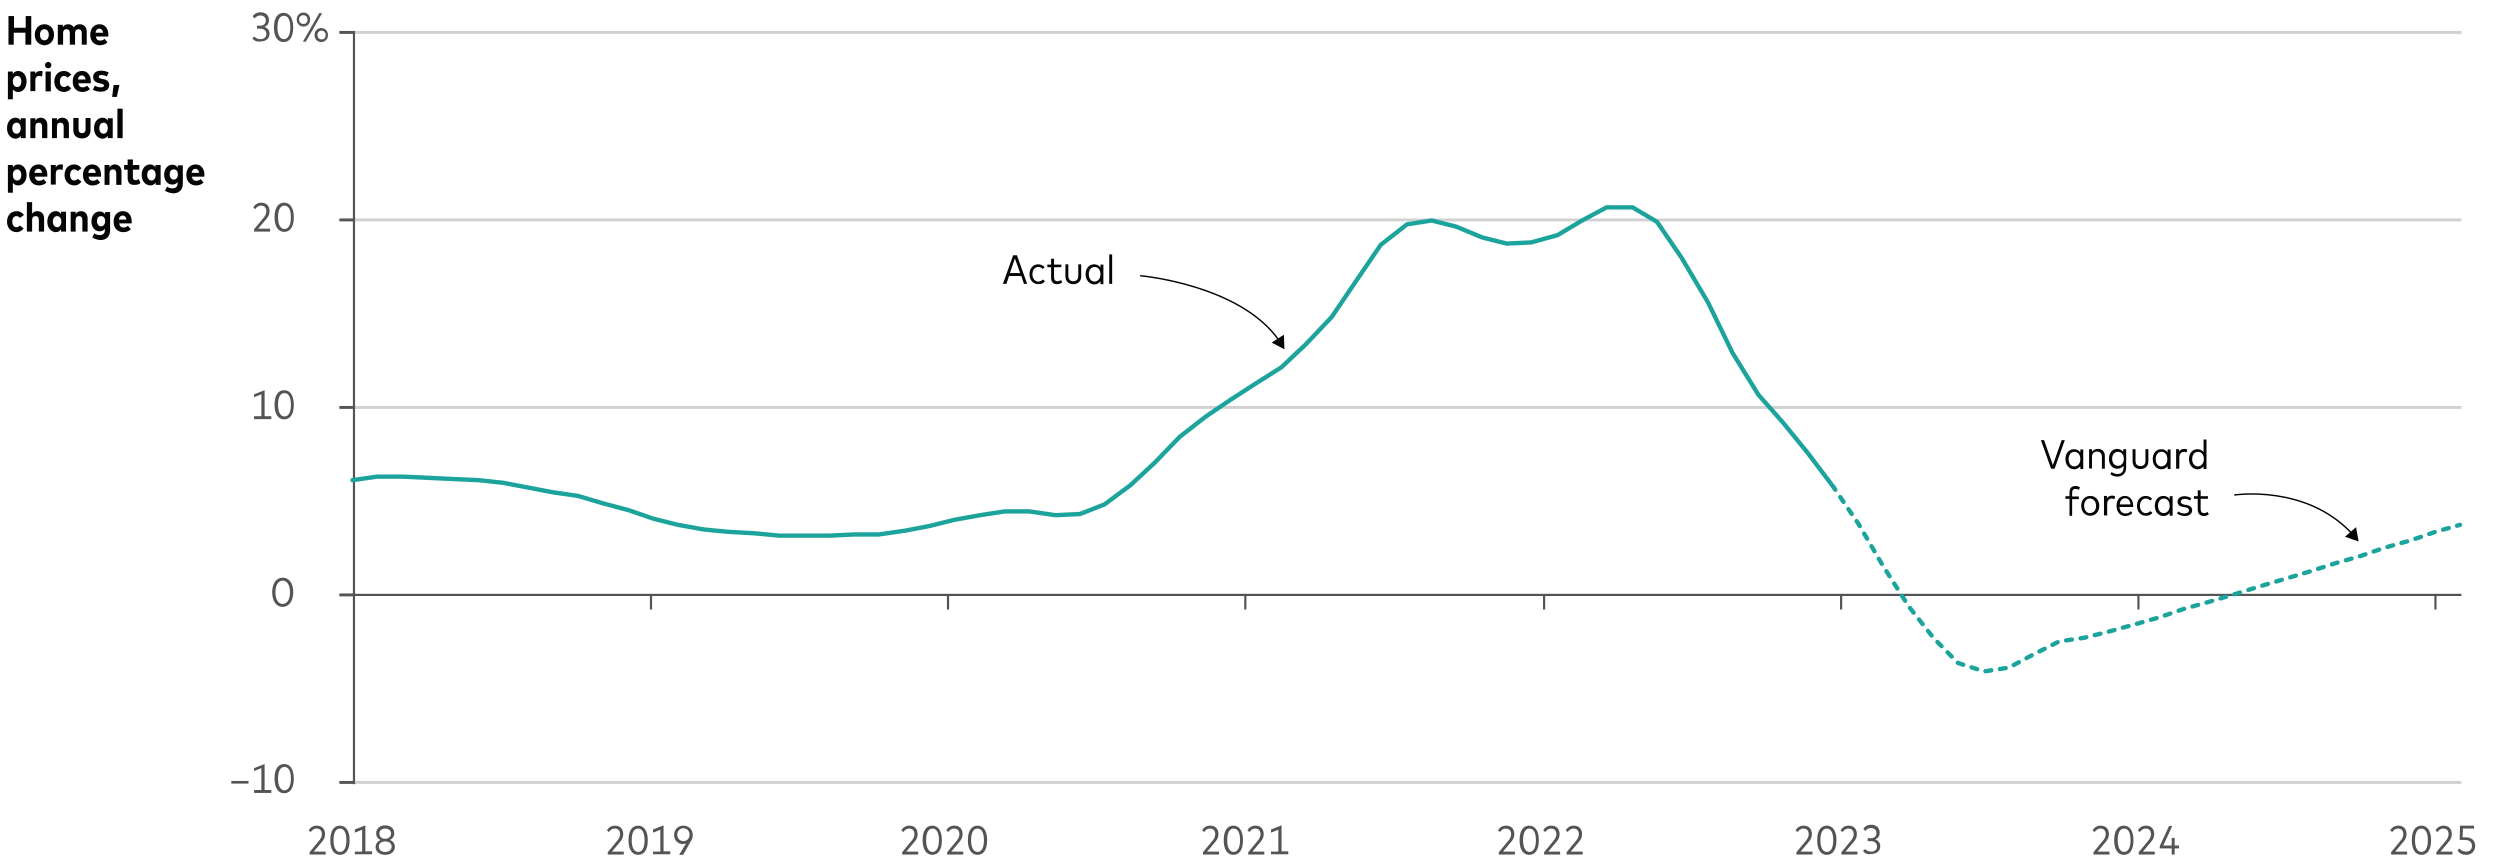 <?xml version="1.0" encoding="utf-8"?>
<!-- Generator: Adobe Illustrator 26.3.1, SVG Export Plug-In . SVG Version: 6.00 Build 0)  -->
<svg version="1.1" id="Freshness_Article_Charts" xmlns="http://www.w3.org/2000/svg" xmlns:xlink="http://www.w3.org/1999/xlink"
	 x="0px" y="0px" viewBox="0 0 856 297" style="enable-background:new 0 0 856 297;" xml:space="preserve">
<line style="fill:none;stroke:#D1D1D1;stroke-miterlimit:10;" x1="121.2" y1="75.3" x2="842.8" y2="75.3"/>
<line style="fill:none;stroke:#D1D1D1;stroke-miterlimit:10;" x1="121.2" y1="11.1" x2="842.8" y2="11.1"/>
<line style="fill:none;stroke:#D1D1D1;stroke-miterlimit:10;" x1="121.2" y1="139.5" x2="842.8" y2="139.5"/>
<line style="fill:none;stroke:#D1D1D1;stroke-miterlimit:10;" x1="121.2" y1="267.9" x2="842.8" y2="267.9"/>
<g>
	
		<line style="fill:none;stroke:#545454;stroke-width:0.75;stroke-linejoin:round;stroke-miterlimit:10;" x1="121.2" y1="268.5" x2="121.2" y2="10.6"/>
</g>
<g>
	
		<line style="fill:none;stroke:#545454;stroke-width:0.75;stroke-linejoin:round;stroke-miterlimit:10;" x1="121.2" y1="203.7" x2="842.8" y2="203.7"/>
</g>
<g>
	<path style="fill:none;stroke:#545454;stroke-width:0.75;stroke-linejoin:round;stroke-miterlimit:10;" d="M833.9,203.7v5
		 M732.2,203.7v5 M630.4,203.7v5 M528.7,203.7v5 M426.4,203.7v5 M324.6,203.7v5 M222.9,203.7v5"/>
</g>
<g>
	
		<polyline style="fill:none;stroke:#1BA39C;stroke-width:1.5;stroke-linecap:round;stroke-linejoin:round;stroke-miterlimit:10;" points="
		120.7,164.4 129.1,163.2 138,163.2 146.4,163.6 154.8,164 163.8,164.4 172.2,165.3 180.6,166.9 189.5,168.6 197.9,169.8 
		206.3,172.3 215.3,174.7 223.7,177.6 232.1,179.7 241,181.3 249.4,182.1 258.4,182.6 266.8,183.4 275.2,183.4 284.1,183.4 
		292.5,183 300.9,183 309.9,181.7 318.3,180.1 326.7,178 335.6,176.4 344,175.1 352.4,175.1 361.4,176.4 369.8,176 378.2,172.7 
		387.1,166.1 395.5,158.3 403.9,149.6 412.9,142.6 421.3,136.9 430.3,131.1 438.7,125.8 447.1,117.9 456,108.5 464.4,96.1 
		472.8,83.8 481.8,76.8 490.2,75.5 498.6,77.6 507.5,81.3 515.9,83.4 524.3,83 533.3,80.5 541.7,75.5 550.1,71 559,71 567.4,76 
		575.8,88.3 584.8,103.5 593.2,120.8 602.1,135.2 610.5,144.7 618.9,155 627.9,166.9 	"/>
</g>
<g>
	<g>
		<g>
			
				<line style="fill:none;stroke:#1BA39C;stroke-width:1.5;stroke-linecap:round;stroke-linejoin:round;" x1="627.9" y1="166.9" x2="628.4" y2="167.7"/>
			
				<polyline style="fill:none;stroke:#1BA39C;stroke-width:1.5;stroke-linecap:round;stroke-linejoin:round;stroke-dasharray:1.995,2.992;" points="
				630.1,170.2 636.3,179.3 644.7,193.7 653.6,207.7 662,218.4 670.4,227 679.4,229.9 687.8,228.6 696.2,224.1 705.1,219.6 
				713.5,218.4 721.9,216.3 730.9,213.8 739.3,211.4 747.7,208.5 756.6,206 765,203.5 774,200.7 782.4,198.2 790.8,195.7 
				799.8,192.8 808.2,190.4 816.6,187.5 825.5,185 833.9,182.1 839.9,180.4 			"/>
			
				<line style="fill:none;stroke:#1BA39C;stroke-width:1.5;stroke-linecap:round;stroke-linejoin:round;" x1="841.3" y1="180" x2="842.3" y2="179.7"/>
		</g>
	</g>
</g>
<g>
	<g>
		<g>
			<path style="fill:#545454;" d="M79.2,268.3v-0.9h5.9v0.9H79.2z"/>
			<path style="fill:#545454;" d="M87,271.5v-1h2.5v-7.5l-2.5,1V263l3.6-1.4v8.9h2.3v1H87z"/>
			<path style="fill:#545454;" d="M94,266.6c0-3.5,1.4-5,3.3-5c1.9,0,3.3,1.6,3.3,5c0,3.5-1.4,5-3.3,5C95.5,271.6,94,270.1,94,266.6
				z M99.6,266.6c0-2.8-0.9-4-2.2-4c-1.3,0-2.2,1.2-2.2,4c0,2.8,1,4,2.2,4C98.6,270.6,99.6,269.4,99.6,266.6z"/>
		</g>
	</g>
</g>
<g>
	<g>
		<path style="fill:#545454;" d="M93.2,202.8c0-3.2,1.5-5,3.6-5c2.1,0,3.6,1.8,3.6,5c0,3.2-1.6,5-3.6,5
			C94.7,207.8,93.2,206,93.2,202.8z M99.3,202.8c0-2.6-1.1-4-2.5-4s-2.5,1.4-2.5,4s1.1,4,2.5,4S99.3,205.4,99.3,202.8z"/>
	</g>
</g>
<g>
	<g>
		<g>
			<path style="fill:#545454;" d="M87,143.5v-1h2.5v-7.5l-2.5,1V135l3.6-1.4v8.9h2.3v1H87z"/>
			<path style="fill:#545454;" d="M94,138.6c0-3.5,1.4-5,3.3-5c1.9,0,3.3,1.6,3.3,5c0,3.5-1.4,5-3.3,5C95.5,143.6,94,142.1,94,138.6
				z M99.6,138.6c0-2.8-0.9-4-2.2-4c-1.3,0-2.2,1.2-2.2,4c0,2.8,1,4,2.2,4C98.6,142.6,99.6,141.5,99.6,138.6z"/>
		</g>
	</g>
</g>
<g>
	<g>
		<g>
			<path style="fill:#545454;" d="M87,79.3v-0.8l3.3-4c0.5-0.6,0.9-1.3,0.9-2.2c0-1.1-0.6-1.9-1.8-1.9c-1,0-1.6,0.6-2,1.2L86.7,71
				c0.5-0.8,1.3-1.6,2.8-1.6c1.8,0,2.8,1.2,2.8,2.9c0,1.2-0.5,2-1.2,2.8l-2.7,3.2h4.1v1H87z"/>
			<path style="fill:#545454;" d="M94,74.4c0-3.5,1.4-5,3.3-5c1.9,0,3.3,1.6,3.3,5c0,3.5-1.4,5-3.3,5C95.5,79.4,94,77.9,94,74.4z
				 M99.6,74.4c0-2.8-0.9-4-2.2-4c-1.3,0-2.2,1.2-2.2,4c0,2.8,1,4,2.2,4C98.6,78.4,99.6,77.3,99.6,74.4z"/>
		</g>
	</g>
</g>
<g>
	<g>
		<g>
			<path style="fill:#545454;" d="M86.4,13.2l0.7-0.7c0.5,0.6,1.3,0.9,2.1,0.9c1.1,0,2-0.6,2-1.8c0-1.1-0.9-1.8-2.1-1.8h-1.1v-1h1.1
				c1.1,0,1.9-0.6,1.9-1.8c0-1.1-0.8-1.7-1.9-1.7c-0.9,0-1.5,0.5-1.9,1l-0.7-0.7c0.5-0.8,1.4-1.4,2.7-1.4c1.8,0,2.9,1.1,2.9,2.7
				c0,1.2-0.6,1.9-1.5,2.3c1,0.4,1.7,1.2,1.7,2.3c0,1.8-1.4,2.7-3.1,2.7C87.9,14.4,87,13.9,86.4,13.2z"/>
			<path style="fill:#545454;" d="M93.8,9.4c0-3.5,1.4-5,3.3-5c1.9,0,3.3,1.6,3.3,5c0,3.5-1.4,5-3.3,5C95.3,14.4,93.8,12.9,93.8,9.4
				z M99.4,9.4c0-2.8-0.9-4-2.2-4c-1.3,0-2.2,1.2-2.2,4c0,2.8,1,4,2.2,4C98.4,13.4,99.4,12.2,99.4,9.4z"/>
			<path style="fill:#545454;" d="M101.6,6.7c0-1.4,1-2.4,2.3-2.4c1.3,0,2.3,1,2.3,2.4c0,1.4-1,2.4-2.3,2.4
				C102.6,9.1,101.6,8.1,101.6,6.7z M105.3,6.7c0-0.9-0.6-1.5-1.5-1.5c-0.8,0-1.4,0.6-1.4,1.5s0.6,1.5,1.4,1.5
				C104.7,8.3,105.3,7.6,105.3,6.7z M103.7,14.3l5.6-9.8h1l-5.6,9.8H103.7z M107.7,12c0-1.4,1-2.4,2.3-2.4c1.3,0,2.3,1,2.3,2.4
				c0,1.4-1,2.4-2.3,2.4C108.7,14.4,107.7,13.4,107.7,12z M111.5,12c0-0.9-0.6-1.5-1.4-1.5c-0.8,0-1.4,0.6-1.4,1.5
				c0,0.9,0.6,1.5,1.4,1.5C110.9,13.6,111.5,12.9,111.5,12z"/>
		</g>
	</g>
</g>
<g>
	<g>
		<g>
			<path style="fill:#545454;" d="M106,292.6v-0.8l3.3-4c0.5-0.6,0.9-1.3,0.9-2.2c0-1.1-0.6-1.9-1.8-1.9c-1,0-1.6,0.6-2,1.2
				l-0.7-0.6c0.5-0.8,1.3-1.6,2.8-1.6c1.8,0,2.8,1.2,2.8,2.9c0,1.2-0.5,2-1.2,2.8l-2.7,3.2h4.1v1H106z"/>
			<path style="fill:#545454;" d="M113.1,287.7c0-3.5,1.4-5,3.3-5c1.9,0,3.3,1.6,3.3,5c0,3.5-1.4,5-3.3,5
				C114.5,292.7,113.1,291.1,113.1,287.7z M118.6,287.7c0-2.8-0.9-4-2.2-4c-1.3,0-2.2,1.2-2.2,4c0,2.8,1,4,2.2,4
				C117.7,291.7,118.6,290.5,118.6,287.7z"/>
			<path style="fill:#545454;" d="M121.5,292.6v-1h2.5v-7.5l-2.5,1V284l3.6-1.4v8.9h2.3v1H121.5z"/>
			<path style="fill:#545454;" d="M128.6,290c0-1.2,0.8-2,1.7-2.4c-0.9-0.4-1.5-1.1-1.5-2.3c0-1.7,1.4-2.7,3.1-2.7s3.1,1,3.1,2.7
				c0,1.2-0.7,1.9-1.5,2.3c1,0.4,1.7,1.1,1.7,2.4c0,1.7-1.5,2.7-3.3,2.7C130.1,292.7,128.6,291.7,128.6,290z M134.1,289.9
				c0-1.2-1-1.8-2.2-1.8c-1.2,0-2.2,0.6-2.2,1.8c0,1.2,1,1.8,2.2,1.8S134.1,291.1,134.1,289.9z M133.9,285.4c0-1.1-0.9-1.7-2-1.7
				s-2,0.6-2,1.7c0,1.2,0.9,1.8,2,1.8S133.9,286.5,133.9,285.4z"/>
		</g>
	</g>
</g>
<g>
	<g>
		<g>
			<path style="fill:#545454;" d="M208.1,292.6v-0.8l3.3-4c0.5-0.6,0.9-1.3,0.9-2.2c0-1.1-0.6-1.9-1.8-1.9c-1,0-1.6,0.6-2,1.2
				l-0.7-0.6c0.5-0.8,1.3-1.6,2.8-1.6c1.8,0,2.8,1.2,2.8,2.9c0,1.2-0.5,2-1.2,2.8l-2.7,3.2h4.1v1H208.1z"/>
			<path style="fill:#545454;" d="M215.2,287.7c0-3.5,1.4-5,3.3-5c1.9,0,3.3,1.6,3.3,5c0,3.5-1.4,5-3.3,5
				C216.6,292.7,215.2,291.1,215.2,287.7z M220.7,287.7c0-2.8-0.9-4-2.2-4c-1.3,0-2.2,1.2-2.2,4c0,2.8,1,4,2.2,4
				C219.8,291.7,220.7,290.5,220.7,287.7z"/>
			<path style="fill:#545454;" d="M223.6,292.6v-1h2.5v-7.5l-2.5,1V284l3.6-1.4v8.9h2.3v1H223.6z"/>
			<path style="fill:#545454;" d="M232.6,292.6l2.3-3.8c-0.3,0.1-0.7,0.2-1.1,0.2c-1.7,0-3-1.3-3-3.1c0-1.8,1.3-3.2,3.2-3.2
				c1.8,0,3.2,1.3,3.2,3.2c0,0.8-0.2,1.5-0.7,2.2l-2.6,4.6H232.6z M236.1,285.8c0-1.3-0.9-2.2-2.1-2.2c-1.2,0-2.1,0.9-2.1,2.2
				c0,1.3,0.9,2.2,2.1,2.2C235.2,288,236.1,287.1,236.1,285.8z"/>
		</g>
	</g>
</g>
<g>
	<g>
		<g>
			<path style="fill:#545454;" d="M308.9,292.6v-0.8l3.3-4c0.5-0.6,0.9-1.3,0.9-2.2c0-1.1-0.6-1.9-1.8-1.9c-1,0-1.6,0.6-2,1.2
				l-0.7-0.6c0.5-0.8,1.3-1.6,2.8-1.6c1.8,0,2.8,1.2,2.8,2.9c0,1.2-0.5,2-1.2,2.8l-2.7,3.2h4.1v1H308.9z"/>
			<path style="fill:#545454;" d="M315.9,287.7c0-3.5,1.4-5,3.3-5c1.9,0,3.3,1.6,3.3,5c0,3.5-1.4,5-3.3,5
				C317.4,292.7,315.9,291.1,315.9,287.7z M321.5,287.7c0-2.8-0.9-4-2.2-4c-1.3,0-2.2,1.2-2.2,4c0,2.8,1,4,2.2,4
				C320.5,291.7,321.5,290.5,321.5,287.7z"/>
			<path style="fill:#545454;" d="M324.3,292.6v-0.8l3.3-4c0.5-0.6,0.9-1.3,0.9-2.2c0-1.1-0.6-1.9-1.8-1.9c-1,0-1.6,0.6-2,1.2
				l-0.7-0.6c0.5-0.8,1.3-1.6,2.8-1.6c1.8,0,2.8,1.2,2.8,2.9c0,1.2-0.5,2-1.2,2.8l-2.7,3.2h4.1v1H324.3z"/>
			<path style="fill:#545454;" d="M331.4,287.7c0-3.5,1.4-5,3.3-5c1.9,0,3.3,1.6,3.3,5c0,3.5-1.4,5-3.3,5
				C332.8,292.7,331.4,291.1,331.4,287.7z M336.9,287.7c0-2.8-0.9-4-2.2-4c-1.3,0-2.2,1.2-2.2,4c0,2.8,1,4,2.2,4
				C336,291.7,336.9,290.5,336.9,287.7z"/>
		</g>
	</g>
</g>
<g>
	<g>
		<g>
			<path style="fill:#545454;" d="M411.9,292.6v-0.8l3.3-4c0.5-0.6,0.9-1.3,0.9-2.2c0-1.1-0.6-1.9-1.8-1.9c-1,0-1.6,0.6-2,1.2
				l-0.7-0.6c0.5-0.8,1.3-1.6,2.8-1.6c1.8,0,2.8,1.2,2.8,2.9c0,1.2-0.5,2-1.2,2.8l-2.7,3.2h4.1v1H411.9z"/>
			<path style="fill:#545454;" d="M419,287.7c0-3.5,1.4-5,3.3-5c1.9,0,3.3,1.6,3.3,5c0,3.5-1.4,5-3.3,5
				C420.4,292.7,419,291.1,419,287.7z M424.6,287.7c0-2.8-0.9-4-2.2-4c-1.3,0-2.2,1.2-2.2,4c0,2.8,1,4,2.2,4
				C423.6,291.7,424.6,290.5,424.6,287.7z"/>
			<path style="fill:#545454;" d="M427.4,292.6v-0.8l3.3-4c0.5-0.6,0.9-1.3,0.9-2.2c0-1.1-0.6-1.9-1.8-1.9c-1,0-1.6,0.6-2,1.2
				l-0.7-0.6c0.5-0.8,1.3-1.6,2.8-1.6c1.8,0,2.8,1.2,2.8,2.9c0,1.2-0.5,2-1.2,2.8l-2.7,3.2h4.1v1H427.4z"/>
			<path style="fill:#545454;" d="M435.2,292.6v-1h2.5v-7.5l-2.5,1V284l3.6-1.4v8.9h2.3v1H435.2z"/>
		</g>
	</g>
</g>
<g>
	<g>
		<g>
			<path style="fill:#545454;" d="M513.2,292.6v-0.8l3.3-4c0.5-0.6,0.9-1.3,0.9-2.2c0-1.1-0.6-1.9-1.8-1.9c-1,0-1.6,0.6-2,1.2
				l-0.7-0.6c0.5-0.8,1.3-1.6,2.8-1.6c1.8,0,2.8,1.2,2.8,2.9c0,1.2-0.5,2-1.2,2.8l-2.7,3.2h4.1v1H513.2z"/>
			<path style="fill:#545454;" d="M520.3,287.7c0-3.5,1.4-5,3.3-5c1.9,0,3.3,1.6,3.3,5c0,3.5-1.4,5-3.3,5
				C521.7,292.7,520.3,291.1,520.3,287.7z M525.9,287.7c0-2.8-0.9-4-2.2-4c-1.3,0-2.2,1.2-2.2,4c0,2.8,1,4,2.2,4
				C524.9,291.7,525.9,290.5,525.9,287.7z"/>
			<path style="fill:#545454;" d="M528.7,292.6v-0.8l3.3-4c0.5-0.6,0.9-1.3,0.9-2.2c0-1.1-0.6-1.9-1.8-1.9c-1,0-1.6,0.6-2,1.2
				l-0.7-0.6c0.5-0.8,1.3-1.6,2.8-1.6c1.8,0,2.8,1.2,2.8,2.9c0,1.2-0.5,2-1.2,2.8l-2.7,3.2h4.1v1H528.7z"/>
			<path style="fill:#545454;" d="M536.4,292.6v-0.8l3.3-4c0.5-0.6,0.9-1.3,0.9-2.2c0-1.1-0.6-1.9-1.8-1.9c-1,0-1.6,0.6-2,1.2
				l-0.7-0.6c0.5-0.8,1.3-1.6,2.8-1.6c1.8,0,2.8,1.2,2.8,2.9c0,1.2-0.5,2-1.2,2.8l-2.7,3.2h4.1v1H536.4z"/>
		</g>
	</g>
</g>
<g>
	<g>
		<g>
			<path style="fill:#545454;" d="M615.1,292.6v-0.8l3.3-4c0.5-0.6,0.9-1.3,0.9-2.2c0-1.1-0.6-1.9-1.8-1.9c-1,0-1.6,0.6-2,1.2
				l-0.7-0.6c0.5-0.8,1.3-1.6,2.8-1.6c1.8,0,2.8,1.2,2.8,2.9c0,1.2-0.5,2-1.2,2.8l-2.7,3.2h4.1v1H615.1z"/>
			<path style="fill:#545454;" d="M622.2,287.7c0-3.5,1.4-5,3.3-5c1.9,0,3.3,1.6,3.3,5c0,3.5-1.4,5-3.3,5
				C623.6,292.7,622.2,291.1,622.2,287.7z M627.7,287.7c0-2.8-0.9-4-2.2-4c-1.3,0-2.2,1.2-2.2,4c0,2.8,1,4,2.2,4
				C626.8,291.7,627.7,290.5,627.7,287.7z"/>
			<path style="fill:#545454;" d="M630.5,292.6v-0.8l3.3-4c0.5-0.6,0.9-1.3,0.9-2.2c0-1.1-0.6-1.9-1.8-1.9c-1,0-1.6,0.6-2,1.2
				l-0.7-0.6c0.5-0.8,1.3-1.6,2.8-1.6c1.8,0,2.8,1.2,2.8,2.9c0,1.2-0.5,2-1.2,2.8l-2.7,3.2h4.1v1H630.5z"/>
			<path style="fill:#545454;" d="M637.9,291.4l0.7-0.7c0.5,0.6,1.3,0.9,2.1,0.9c1.1,0,2-0.6,2-1.8c0-1.1-0.9-1.8-2.1-1.8h-1.1v-1
				h1.1c1.1,0,1.9-0.6,1.9-1.8c0-1-0.8-1.7-1.9-1.7c-0.9,0-1.5,0.5-1.9,1l-0.7-0.7c0.5-0.8,1.4-1.4,2.7-1.4c1.8,0,2.9,1.1,2.9,2.7
				c0,1.2-0.6,1.9-1.5,2.3c1,0.4,1.7,1.2,1.7,2.3c0,1.8-1.4,2.7-3.1,2.7C639.5,292.7,638.5,292.2,637.9,291.4z"/>
		</g>
	</g>
</g>
<g>
	<g>
		<g>
			<path style="fill:#545454;" d="M716.8,292.6v-0.8l3.3-4c0.5-0.6,0.9-1.3,0.9-2.2c0-1.1-0.6-1.9-1.8-1.9c-1,0-1.6,0.6-2,1.2
				l-0.7-0.6c0.5-0.8,1.3-1.6,2.8-1.6c1.8,0,2.8,1.2,2.8,2.9c0,1.2-0.5,2-1.2,2.8l-2.7,3.2h4.1v1H716.8z"/>
			<path style="fill:#545454;" d="M723.9,287.7c0-3.5,1.4-5,3.3-5c1.9,0,3.3,1.6,3.3,5c0,3.5-1.4,5-3.3,5
				C725.3,292.7,723.9,291.1,723.9,287.7z M729.5,287.7c0-2.8-0.9-4-2.2-4c-1.3,0-2.2,1.2-2.2,4c0,2.8,1,4,2.2,4
				C728.5,291.7,729.5,290.5,729.5,287.7z"/>
			<path style="fill:#545454;" d="M732.3,292.6v-0.8l3.3-4c0.5-0.6,0.9-1.3,0.9-2.2c0-1.1-0.6-1.9-1.8-1.9c-1,0-1.6,0.6-2,1.2
				l-0.7-0.6c0.5-0.8,1.3-1.6,2.8-1.6c1.8,0,2.8,1.2,2.8,2.9c0,1.2-0.5,2-1.2,2.8l-2.7,3.2h4.1v1H732.3z"/>
			<path style="fill:#545454;" d="M743.6,292.6v-2.1h-4.1v-0.8l3.2-6.9h1.1l-3.1,6.7h2.9v-2.6h1v2.6h1.5v1h-1.5v2.1H743.6z"/>
		</g>
	</g>
</g>
<g>
	<g>
		<g>
			<path style="fill:#545454;" d="M818.7,292.6v-0.8l3.3-4c0.5-0.6,0.9-1.3,0.9-2.2c0-1.1-0.6-1.9-1.8-1.9c-1,0-1.6,0.6-2,1.2
				l-0.7-0.6c0.5-0.8,1.3-1.6,2.8-1.6c1.8,0,2.8,1.2,2.8,2.9c0,1.2-0.5,2-1.2,2.8l-2.7,3.2h4.1v1H818.7z"/>
			<path style="fill:#545454;" d="M825.8,287.7c0-3.5,1.4-5,3.3-5c1.9,0,3.3,1.6,3.3,5c0,3.5-1.4,5-3.3,5
				C827.2,292.7,825.8,291.1,825.8,287.7z M831.3,287.7c0-2.8-0.9-4-2.2-4c-1.3,0-2.2,1.2-2.2,4c0,2.8,1,4,2.2,4
				C830.4,291.7,831.3,290.5,831.3,287.7z"/>
			<path style="fill:#545454;" d="M834.2,292.6v-0.8l3.3-4c0.5-0.6,0.9-1.3,0.9-2.2c0-1.1-0.6-1.9-1.8-1.9c-1,0-1.6,0.6-2,1.2
				l-0.7-0.6c0.5-0.8,1.3-1.6,2.8-1.6c1.8,0,2.8,1.2,2.8,2.9c0,1.2-0.5,2-1.2,2.8l-2.7,3.2h4.1v1H834.2z"/>
			<path style="fill:#545454;" d="M841.5,291.2l0.6-0.7c0.5,0.7,1.4,1.1,2.3,1.1c1.3,0,2-0.8,2-2c0-1.1-0.7-2-2.4-2h-1.8l0.1-4.9
				h4.8v1h-3.8l-0.1,3h1.1c2.1,0,3.2,1.2,3.2,2.9c0,1.9-1.3,3.1-3.1,3.1C843.1,292.7,842.1,292.2,841.5,291.2z"/>
		</g>
	</g>
</g>
<g>
	<g>
		<g>
			<rect x="2" y="3.4" style="fill:none;" width="75" height="79.1"/>
			<path style="fill:#040505;" d="M2.9,15.3V5.5h1.9v4h4v-4h1.9v9.8H8.7v-4.1h-4v4.1H2.9z"/>
			<path style="fill:#040505;" d="M11.9,11.9c0-2.1,1.4-3.6,3.3-3.6c1.9,0,3.3,1.4,3.3,3.6c0,2.1-1.4,3.6-3.3,3.6
				C13.3,15.4,11.9,14,11.9,11.9z M16.7,11.9c0-1.2-0.6-1.9-1.5-1.9c-0.9,0-1.5,0.7-1.5,1.9c0,1.2,0.6,1.9,1.5,1.9
				C16.1,13.8,16.7,13.1,16.7,11.9z"/>
			<path style="fill:#040505;" d="M19.8,15.3V8.5h1.7v0.8c0.4-0.7,1.1-1,1.8-1c0.9,0,1.6,0.4,2,1.1c0.4-0.8,1.2-1.1,2-1.1
				c1.4,0,2.4,1,2.4,2.5v4.5H28v-4c0-0.8-0.4-1.3-1.1-1.3c-0.7,0-1.2,0.4-1.2,1.3v4h-1.8v-4c0-0.8-0.4-1.3-1.1-1.3
				c-0.7,0-1.2,0.4-1.2,1.3v4H19.8z"/>
			<path style="fill:#040505;" d="M30.9,11.9c0-2.2,1.3-3.6,3.2-3.6c1.8,0,3,1.4,3,3.6c0,0.2,0,0.4,0,0.6h-4.3
				c0.2,1,0.7,1.4,1.5,1.4c0.6,0,1.1-0.2,1.5-0.6l1,1.2c-0.7,0.7-1.6,1-2.7,1C32.2,15.4,30.9,14.1,30.9,11.9z M35.3,11.2
				c-0.1-0.9-0.6-1.4-1.3-1.4c-0.7,0-1.2,0.5-1.3,1.4H35.3z"/>
			<path style="fill:#040505;" d="M2.7,34v-9.5h1.7v0.8c0.4-0.6,1-1,1.8-1c1.7,0,2.9,1.5,2.9,3.6c0,2.1-1.2,3.6-2.9,3.6
				c-0.8,0-1.4-0.4-1.8-0.9V34H2.7z M7.3,27.9c0-1.1-0.6-1.9-1.4-1.9c-0.9,0-1.5,0.7-1.5,1.9s0.6,1.9,1.5,1.9
				C6.8,29.8,7.3,29,7.3,27.9z"/>
			<path style="fill:#040505;" d="M10.4,31.3v-6.8h1.7v0.8c0.4-0.7,0.9-1,1.7-1c0.3,0,0.6,0,0.8,0.1l-0.2,1.8
				c-0.3-0.1-0.6-0.2-1-0.2c-0.8,0-1.3,0.5-1.3,1.4v3.8H10.4z"/>
			<path style="fill:#040505;" d="M15.4,22.3c0-0.6,0.5-1.1,1.1-1.1c0.6,0,1.1,0.5,1.1,1.1c0,0.6-0.5,1.1-1.1,1.1
				C15.9,23.4,15.4,22.9,15.4,22.3z M15.6,31.3v-6.8h1.8v6.8H15.6z"/>
			<path style="fill:#040505;" d="M18.6,27.9c0-2.1,1.3-3.6,3.3-3.6c1.1,0,1.9,0.5,2.5,1.3l-1.3,1c-0.3-0.4-0.7-0.6-1.2-0.6
				c-0.8,0-1.4,0.7-1.4,1.9c0,1.2,0.6,1.9,1.4,1.9c0.5,0,0.9-0.2,1.2-0.6l1.3,1c-0.6,0.8-1.4,1.3-2.5,1.3
				C19.9,31.4,18.6,30,18.6,27.9z"/>
			<path style="fill:#040505;" d="M24.9,27.9c0-2.2,1.3-3.6,3.2-3.6c1.8,0,3,1.4,3,3.6c0,0.2,0,0.4,0,0.6h-4.3
				c0.2,1,0.7,1.4,1.5,1.4c0.6,0,1.1-0.2,1.5-0.6l1,1.2c-0.7,0.7-1.6,1-2.7,1C26.2,31.4,24.9,30.1,24.9,27.9z M29.3,27.2
				c-0.1-0.9-0.6-1.4-1.3-1.4c-0.7,0-1.2,0.5-1.3,1.4H29.3z"/>
			<path style="fill:#040505;" d="M31.8,30.7l0.7-1.4c0.5,0.4,1.2,0.6,2,0.6c0.7,0,1.1-0.2,1.1-0.6c0-0.3-0.3-0.5-1.1-0.7l-0.5-0.1
				c-1.4-0.3-2.1-1-2.1-2.1c0-1.4,1-2.2,2.7-2.2c1,0,1.7,0.2,2.6,0.6l-0.6,1.4c-0.5-0.3-1.2-0.5-1.9-0.5c-0.6,0-0.9,0.2-0.9,0.6
				c0,0.4,0.4,0.5,1.1,0.7l0.5,0.1c1.3,0.2,2,0.9,2,2c0,1.4-1.1,2.3-2.9,2.3C33.6,31.4,32.5,31.2,31.8,30.7z"/>
			<path style="fill:#040505;" d="M38.4,33.2l0.5-4.1h2l-0.9,4.1H38.4z"/>
			<path style="fill:#040505;" d="M2.4,43.9c0-2.1,1.2-3.6,2.9-3.6c0.9,0,1.4,0.4,1.8,1v-0.8h1.7v6.8H7.1v-0.8c-0.4,0.6-1,1-1.8,1
				C3.6,47.4,2.4,46,2.4,43.9z M7.1,43.9c0-1.2-0.6-1.9-1.4-1.9c-0.9,0-1.5,0.7-1.5,1.9c0,1.1,0.6,1.9,1.5,1.9
				C6.5,45.8,7.1,45,7.1,43.9z"/>
			<path style="fill:#040505;" d="M10.4,47.3v-6.8h1.7v0.8c0.4-0.7,1.1-1,1.8-1c1.4,0,2.3,1,2.3,2.5v4.5h-1.8v-4
				c0-0.8-0.4-1.3-1.1-1.3c-0.7,0-1.2,0.4-1.2,1.3v4H10.4z"/>
			<path style="fill:#040505;" d="M17.8,47.3v-6.8h1.7v0.8c0.4-0.7,1.1-1,1.8-1c1.4,0,2.3,1,2.3,2.5v4.5h-1.8v-4
				c0-0.8-0.4-1.3-1.1-1.3c-0.7,0-1.2,0.4-1.2,1.3v4H17.8z"/>
			<path style="fill:#040505;" d="M25.1,44.5v-4.1h1.8v3.9c0,0.9,0.5,1.3,1.2,1.3c0.7,0,1.2-0.4,1.2-1.3v-3.9H31v4.1
				c0,2-1.3,2.9-2.9,2.9S25.1,46.6,25.1,44.5z"/>
			<path style="fill:#040505;" d="M32.2,43.9c0-2.1,1.2-3.6,2.9-3.6c0.9,0,1.4,0.4,1.8,1v-0.8h1.7v6.8h-1.7v-0.8c-0.4,0.6-1,1-1.8,1
				C33.4,47.4,32.2,46,32.2,43.9z M36.9,43.9c0-1.2-0.6-1.9-1.4-1.9c-0.9,0-1.5,0.7-1.5,1.9c0,1.1,0.6,1.9,1.5,1.9
				C36.3,45.8,36.9,45,36.9,43.9z"/>
			<path style="fill:#040505;" d="M40.2,47.3V37.2H42v10.1H40.2z"/>
			<path style="fill:#040505;" d="M2.7,66v-9.5h1.7v0.8c0.4-0.6,1-1,1.8-1c1.7,0,2.9,1.5,2.9,3.6c0,2.1-1.2,3.6-2.9,3.6
				c-0.8,0-1.4-0.4-1.8-0.9V66H2.7z M7.3,59.9c0-1.1-0.6-1.9-1.4-1.9c-0.9,0-1.5,0.7-1.5,1.9s0.6,1.9,1.5,1.9
				C6.8,61.8,7.3,61,7.3,59.9z"/>
			<path style="fill:#040505;" d="M10,59.9c0-2.2,1.3-3.6,3.2-3.6c1.8,0,3,1.4,3,3.6c0,0.2,0,0.4,0,0.6h-4.3c0.2,1,0.7,1.4,1.5,1.4
				c0.6,0,1.1-0.2,1.5-0.6l1,1.2c-0.7,0.7-1.6,1-2.7,1C11.3,63.4,10,62.1,10,59.9z M14.4,59.2c-0.1-0.9-0.6-1.4-1.3-1.4
				c-0.7,0-1.2,0.5-1.3,1.4H14.4z"/>
			<path style="fill:#040505;" d="M17.4,63.3v-6.8h1.7v0.8c0.4-0.7,0.9-1,1.7-1c0.3,0,0.6,0,0.8,0.1l-0.2,1.8
				c-0.3-0.1-0.6-0.2-1-0.2c-0.8,0-1.3,0.5-1.3,1.4v3.8H17.4z"/>
			<path style="fill:#040505;" d="M22.1,59.9c0-2.1,1.3-3.6,3.3-3.6c1.1,0,1.9,0.5,2.5,1.3l-1.3,1c-0.3-0.4-0.7-0.6-1.2-0.6
				c-0.8,0-1.4,0.7-1.4,1.9c0,1.2,0.6,1.9,1.4,1.9c0.5,0,0.9-0.2,1.2-0.6l1.3,1c-0.6,0.8-1.4,1.3-2.5,1.3
				C23.4,63.4,22.1,62,22.1,59.9z"/>
			<path style="fill:#040505;" d="M28.4,59.9c0-2.2,1.3-3.6,3.2-3.6c1.8,0,3,1.4,3,3.6c0,0.2,0,0.4,0,0.6h-4.3
				c0.2,1,0.7,1.4,1.5,1.4c0.6,0,1.1-0.2,1.5-0.6l1,1.2c-0.7,0.7-1.6,1-2.7,1C29.7,63.4,28.4,62.1,28.4,59.9z M32.8,59.2
				c-0.1-0.9-0.6-1.4-1.3-1.4c-0.7,0-1.2,0.5-1.3,1.4H32.8z"/>
			<path style="fill:#040505;" d="M35.8,63.3v-6.8h1.7v0.8c0.4-0.7,1.1-1,1.8-1c1.4,0,2.3,1,2.3,2.5v4.5h-1.8v-4
				c0-0.8-0.4-1.3-1.1-1.3c-0.7,0-1.2,0.4-1.2,1.3v4H35.8z"/>
			<path style="fill:#040505;" d="M43.7,60.9v-2.8h-1.2v-1.6h1.2v-1.9h1.8v1.9h2.2v1.6h-2.2v2.6c0,0.7,0.4,1,0.9,1
				c0.4,0,0.8-0.2,1.1-0.4l0.6,1.4c-0.5,0.4-1.1,0.6-2,0.6C44.5,63.4,43.7,62.6,43.7,60.9z"/>
			<path style="fill:#040505;" d="M48.5,59.9c0-2.1,1.2-3.6,2.9-3.6c0.9,0,1.4,0.4,1.8,1v-0.8H55v6.8h-1.7v-0.8c-0.4,0.6-1,1-1.8,1
				C49.7,63.4,48.5,62,48.5,59.9z M53.3,59.9c0-1.2-0.6-1.9-1.4-1.9c-0.9,0-1.5,0.7-1.5,1.9c0,1.1,0.6,1.9,1.5,1.9
				C52.7,61.8,53.3,61,53.3,59.9z"/>
			<path style="fill:#040505;" d="M56.5,65.3l0.7-1.4c0.5,0.4,1.2,0.6,1.9,0.6c0.9,0,1.7-0.5,1.7-1.6v-0.6c-0.4,0.6-1,0.9-1.8,0.9
				c-1.6,0-2.8-1.4-2.8-3.4s1.2-3.4,2.8-3.4c0.9,0,1.5,0.4,1.9,1v-0.8h1.7v6.3c0,2.1-1.3,3.3-3.3,3.3C58.2,66.1,57.2,65.8,56.5,65.3
				z M60.9,59.7c0-1.1-0.6-1.7-1.4-1.7c-0.9,0-1.4,0.7-1.4,1.7s0.6,1.8,1.4,1.8C60.3,61.5,60.9,60.8,60.9,59.7z"/>
			<path style="fill:#040505;" d="M63.8,59.9c0-2.2,1.3-3.6,3.2-3.6c1.8,0,3,1.4,3,3.6c0,0.2,0,0.4,0,0.6h-4.3
				c0.2,1,0.7,1.4,1.5,1.4c0.6,0,1.1-0.2,1.5-0.6l1,1.2c-0.7,0.7-1.6,1-2.7,1C65.1,63.4,63.8,62.1,63.8,59.9z M68.2,59.2
				c-0.1-0.9-0.6-1.4-1.3-1.4c-0.7,0-1.2,0.5-1.3,1.4H68.2z"/>
			<path style="fill:#040505;" d="M2.4,75.9c0-2.1,1.3-3.6,3.3-3.6c1.1,0,1.9,0.5,2.5,1.3l-1.3,1C6.5,74.2,6.1,74,5.6,74
				c-0.8,0-1.4,0.7-1.4,1.9c0,1.2,0.6,1.9,1.4,1.9c0.5,0,0.9-0.2,1.2-0.6l1.3,1c-0.6,0.8-1.4,1.3-2.5,1.3C3.7,79.4,2.4,78,2.4,75.9z
				"/>
			<path style="fill:#040505;" d="M9.2,79.3V69.2H11v4c0.4-0.6,1-0.9,1.8-0.9c1.4,0,2.3,1,2.3,2.5v4.5h-1.8v-4
				c0-0.8-0.4-1.3-1.1-1.3c-0.7,0-1.2,0.4-1.2,1.3v4H9.2z"/>
			<path style="fill:#040505;" d="M16.2,75.9c0-2.1,1.2-3.6,2.9-3.6c0.9,0,1.4,0.4,1.8,1v-0.8h1.7v6.8h-1.7v-0.8c-0.4,0.6-1,1-1.8,1
				C17.4,79.4,16.2,78,16.2,75.9z M21,75.9c0-1.2-0.6-1.9-1.4-1.9c-0.9,0-1.5,0.7-1.5,1.9c0,1.1,0.6,1.9,1.5,1.9
				C20.4,77.8,21,77,21,75.9z"/>
			<path style="fill:#040505;" d="M24.2,79.3v-6.8h1.7v0.8c0.4-0.7,1.1-1,1.8-1c1.4,0,2.3,1,2.3,2.5v4.5h-1.8v-4
				c0-0.8-0.4-1.3-1.1-1.3c-0.7,0-1.2,0.4-1.2,1.3v4H24.2z"/>
			<path style="fill:#040505;" d="M31.6,81.3l0.7-1.4c0.5,0.4,1.2,0.6,1.9,0.6c0.9,0,1.7-0.5,1.7-1.6v-0.6c-0.4,0.6-1,0.9-1.8,0.9
				c-1.6,0-2.8-1.4-2.8-3.4s1.2-3.4,2.8-3.4c0.9,0,1.5,0.4,1.9,1v-0.8h1.7v6.3c0,2.1-1.3,3.3-3.3,3.3C33.3,82.1,32.3,81.8,31.6,81.3
				z M36,75.7c0-1.1-0.6-1.7-1.4-1.7c-0.9,0-1.4,0.7-1.4,1.7s0.6,1.8,1.4,1.8C35.4,77.5,36,76.8,36,75.7z"/>
			<path style="fill:#040505;" d="M38.9,75.9c0-2.2,1.3-3.6,3.2-3.6c1.8,0,3,1.4,3,3.6c0,0.2,0,0.4,0,0.6h-4.3
				c0.2,1,0.7,1.4,1.5,1.4c0.6,0,1.1-0.2,1.5-0.6l1,1.2c-0.7,0.7-1.6,1-2.7,1C40.2,79.4,38.9,78.1,38.9,75.9z M43.3,75.2
				c-0.1-0.9-0.6-1.4-1.3-1.4c-0.7,0-1.2,0.5-1.3,1.4H43.3z"/>
		</g>
		<g>
			<rect x="337" y="85.3" style="fill:none;" width="51.1" height="15.2"/>
			<path style="fill:#040505;" d="M343.4,97.2l3.5-9.8h1.3l3.5,9.8h-1.1l-0.9-2.7h-4.2l-0.9,2.7H343.4z M345.8,93.5h3.5l-1.8-5
				L345.8,93.5z"/>
			<path style="fill:#040505;" d="M352.5,93.9c0-2,1.2-3.4,3-3.4c0.9,0,1.7,0.4,2.2,1l-0.7,0.6c-0.4-0.5-0.9-0.7-1.5-0.7
				c-1.1,0-2,1-2,2.5s0.9,2.5,2,2.5c0.6,0,1.2-0.3,1.6-0.7l0.7,0.6c-0.5,0.7-1.3,1-2.2,1C353.7,97.3,352.5,95.9,352.5,93.9z"/>
			<path style="fill:#040505;" d="M359.9,95.1v-3.6h-1.3v-0.9h1.3v-2h1v2h2.5v0.9h-2.5V95c0,0.9,0.5,1.3,1.2,1.3
				c0.4,0,0.9-0.2,1.2-0.4l0.4,0.8c-0.4,0.3-1,0.6-1.7,0.6C360.6,97.3,359.9,96.6,359.9,95.1z"/>
			<path style="fill:#040505;" d="M364.8,94.6v-4.1h1v4c0,1.2,0.7,1.8,1.7,1.8s1.7-0.6,1.7-1.8v-4h1v4.1c0,1.8-1.2,2.7-2.7,2.7
				C366,97.3,364.8,96.4,364.8,94.6z"/>
			<path style="fill:#040505;" d="M371.7,93.9c0-2,1.2-3.4,2.9-3.4c1,0,1.7,0.4,2.2,1.1v-1h1v6.7h-1v-1c-0.5,0.7-1.2,1.1-2.2,1.1
				C373,97.3,371.7,95.9,371.7,93.9z M376.8,93.9c0-1.5-0.8-2.5-2-2.5c-1.2,0-2,1-2,2.5c0,1.5,0.8,2.5,2,2.5
				C376,96.3,376.8,95.4,376.8,93.9z"/>
			<path style="fill:#040505;" d="M379.8,97.2V87.1h1v10.1H379.8z"/>
		</g>
	</g>
</g>
<line style="fill:none;stroke:#545454;stroke-miterlimit:10;" x1="116.2" y1="267.9" x2="121.2" y2="267.9"/>
<line style="fill:none;stroke:#545454;stroke-miterlimit:10;" x1="116.2" y1="203.7" x2="121.2" y2="203.7"/>
<line style="fill:none;stroke:#545454;stroke-miterlimit:10;" x1="116.2" y1="139.5" x2="121.2" y2="139.5"/>
<line style="fill:none;stroke:#545454;stroke-miterlimit:10;" x1="116.2" y1="75.3" x2="121.2" y2="75.3"/>
<line style="fill:none;stroke:#545454;stroke-miterlimit:10;" x1="116.2" y1="11.1" x2="121.2" y2="11.1"/>
<g>
	<g>
		<g>
			<g>
				<path style="fill:none;stroke:#040505;stroke-width:0.5;" d="M390.4,94.4c0,0,34.1,3,47.5,22.1"/>
				<g>
					<polygon style="fill:#040505;" points="435.4,117.3 439.8,119.6 439.6,114.6 					"/>
				</g>
			</g>
		</g>
		<g>
			<rect x="663" y="148.6" style="fill:none;" width="93.6" height="31.2"/>
			<path style="fill:#040505;" d="M702.3,160.5l-3.5-9.8h1.1l3,8.6l3-8.6h1.1l-3.5,9.8H702.3z"/>
			<path style="fill:#040505;" d="M707.2,157.2c0-2,1.2-3.4,2.9-3.4c1,0,1.7,0.4,2.2,1.1v-1h1v6.7h-1v-1c-0.5,0.7-1.2,1.1-2.2,1.1
				C708.4,160.6,707.2,159.2,707.2,157.2z M712.3,157.2c0-1.5-0.8-2.5-2-2.5c-1.2,0-2,1-2,2.5c0,1.5,0.8,2.5,2,2.5
				C711.5,159.6,712.3,158.7,712.3,157.2z"/>
			<path style="fill:#040505;" d="M715.3,160.5v-6.7h1v0.9c0.5-0.7,1.2-1,2-1c1.4,0,2.4,0.9,2.4,2.4v4.4h-1v-4.1
				c0-1.1-0.6-1.8-1.7-1.8c-1,0-1.7,0.7-1.7,1.8v4H715.3z"/>
			<path style="fill:#040505;" d="M722.6,162.4l0.4-0.8c0.5,0.4,1.2,0.7,2,0.7c1.2,0,2.1-0.7,2.1-2.1v-0.7c-0.5,0.6-1.2,1-2.2,1
				c-1.5,0-2.8-1.3-2.8-3.4s1.2-3.4,2.8-3.4c0.9,0,1.6,0.4,2.1,1v-0.9h1v6.3c0,2-1.3,3.1-3.1,3.1
				C724.1,163.2,723.2,162.9,722.6,162.4z M727.2,157.1c0-1.4-0.8-2.4-2-2.4c-1.2,0-2,1-2,2.4s0.8,2.4,2,2.4
				C726.4,159.5,727.2,158.5,727.2,157.1z"/>
			<path style="fill:#040505;" d="M730.2,157.9v-4.1h1v4c0,1.2,0.7,1.8,1.7,1.8s1.7-0.6,1.7-1.8v-4h1v4.1c0,1.8-1.2,2.7-2.7,2.7
				C731.3,160.6,730.2,159.7,730.2,157.9z"/>
			<path style="fill:#040505;" d="M737.1,157.2c0-2,1.2-3.4,2.9-3.4c1,0,1.7,0.4,2.2,1.1v-1h1v6.7h-1v-1c-0.5,0.7-1.2,1.1-2.2,1.1
				C738.3,160.6,737.1,159.2,737.1,157.2z M742.1,157.2c0-1.5-0.8-2.5-2-2.5c-1.2,0-2,1-2,2.5c0,1.5,0.8,2.5,2,2.5
				C741.3,159.6,742.1,158.7,742.1,157.2z"/>
			<path style="fill:#040505;" d="M745.1,160.5v-6.7h1v0.8c0.4-0.6,1-0.9,1.8-0.9c0.4,0,0.7,0.1,1,0.2l-0.2,1
				c-0.3-0.1-0.6-0.2-0.9-0.2c-0.9,0-1.6,0.7-1.6,1.9v3.9H745.1z"/>
			<path style="fill:#040505;" d="M749.5,157.2c0-2,1.2-3.4,2.9-3.4c0.9,0,1.7,0.4,2.1,1v-4.3h1v10.1h-1v-0.9c-0.5,0.6-1.2,1-2.2,1
				C750.7,160.6,749.5,159.2,749.5,157.2z M754.6,157.2c0-1.5-0.8-2.5-2-2.5c-1.2,0-2,1-2,2.5s0.8,2.5,2,2.5
				C753.7,159.6,754.6,158.7,754.6,157.2z"/>
			<path style="fill:#040505;" d="M708.6,176.5v-5.7h-1.4v-0.9h1.4v-1.2c0-1.4,0.6-2.3,2-2.3c0.7,0,1.2,0.2,1.6,0.5l-0.4,0.8
				c-0.3-0.2-0.7-0.3-1.2-0.3c-0.8,0-1.1,0.5-1.1,1.4v1.2h2.3v0.9h-2.3v5.7H708.6z"/>
			<path style="fill:#040505;" d="M712.6,173.2c0-2,1.3-3.4,3.1-3.4c1.8,0,3.1,1.4,3.1,3.4c0,2-1.3,3.4-3.1,3.4
				C713.9,176.6,712.6,175.2,712.6,173.2z M717.7,173.2c0-1.5-0.9-2.5-2.1-2.5c-1.2,0-2,1-2,2.5c0,1.5,0.9,2.5,2,2.5
				C716.9,175.6,717.7,174.7,717.7,173.2z"/>
			<path style="fill:#040505;" d="M720.4,176.5v-6.7h1v0.8c0.4-0.6,1-0.9,1.8-0.9c0.4,0,0.7,0.1,1,0.2l-0.2,1
				c-0.3-0.1-0.6-0.2-0.9-0.2c-0.9,0-1.6,0.7-1.6,1.9v3.9H720.4z"/>
			<path style="fill:#040505;" d="M724.7,173.2c0-2.1,1.2-3.4,2.9-3.4c1.6,0,2.8,1.3,2.8,3.4c0,0.1,0,0.3,0,0.4h-4.7
				c0.1,1.4,0.9,2.2,2.1,2.2c0.8,0,1.4-0.3,1.8-0.8l0.5,0.7c-0.7,0.7-1.6,1-2.5,1C725.9,176.6,724.7,175.3,724.7,173.2z
				 M729.5,172.7c-0.1-1.2-0.8-2.1-1.8-2.1c-1.1,0-1.8,0.8-1.9,2.1H729.5z"/>
			<path style="fill:#040505;" d="M731.7,173.2c0-2,1.2-3.4,3-3.4c0.9,0,1.7,0.4,2.2,1l-0.7,0.6c-0.4-0.5-0.9-0.7-1.5-0.7
				c-1.1,0-2,1-2,2.5s0.9,2.5,2,2.5c0.6,0,1.2-0.3,1.6-0.7l0.7,0.6c-0.5,0.7-1.3,1-2.2,1C732.9,176.6,731.7,175.2,731.7,173.2z"/>
			<path style="fill:#040505;" d="M737.8,173.2c0-2,1.2-3.4,2.9-3.4c1,0,1.7,0.4,2.2,1.1v-1h1v6.7h-1v-1c-0.5,0.7-1.2,1.1-2.2,1.1
				C739,176.6,737.8,175.2,737.8,173.2z M742.9,173.2c0-1.5-0.8-2.5-2-2.5c-1.2,0-2,1-2,2.5c0,1.5,0.8,2.5,2,2.5
				C742.1,175.6,742.9,174.7,742.9,173.2z"/>
			<path style="fill:#040505;" d="M745.4,175.8l0.5-0.7c0.4,0.4,1.1,0.7,2,0.7c1,0,1.6-0.4,1.6-1.1c0-0.5-0.4-0.9-1.3-1l-0.7-0.1
				c-1.3-0.2-1.9-0.9-1.9-1.8c0-1.2,1-1.9,2.4-1.9c0.9,0,1.7,0.3,2.3,0.7l-0.4,0.8c-0.4-0.3-1.1-0.6-1.8-0.6c-0.8,0-1.4,0.4-1.4,1
				c0,0.5,0.4,0.8,1.3,1l0.7,0.1c1.2,0.2,1.9,0.8,1.9,1.8c0,1.2-1,2-2.6,2C746.9,176.6,746,176.3,745.4,175.8z"/>
			<path style="fill:#040505;" d="M752.5,174.4v-3.6h-1.3v-0.9h1.3v-2h1v2h2.5v0.9h-2.5v3.6c0,0.9,0.5,1.3,1.2,1.3
				c0.4,0,0.9-0.2,1.2-0.4l0.4,0.8c-0.4,0.3-1,0.6-1.7,0.6C753.3,176.6,752.5,175.9,752.5,174.4z"/>
		</g>
		<g>
			<g>
				<path style="fill:none;stroke:#040505;stroke-width:0.5;" d="M765,169.5c0,0,24.5-3.8,40.3,13.2"/>
				<g>
					<polygon style="fill:#040505;" points="802.9,183.8 807.6,185.4 806.7,180.5 					"/>
				</g>
			</g>
		</g>
	</g>
</g>
</svg>
